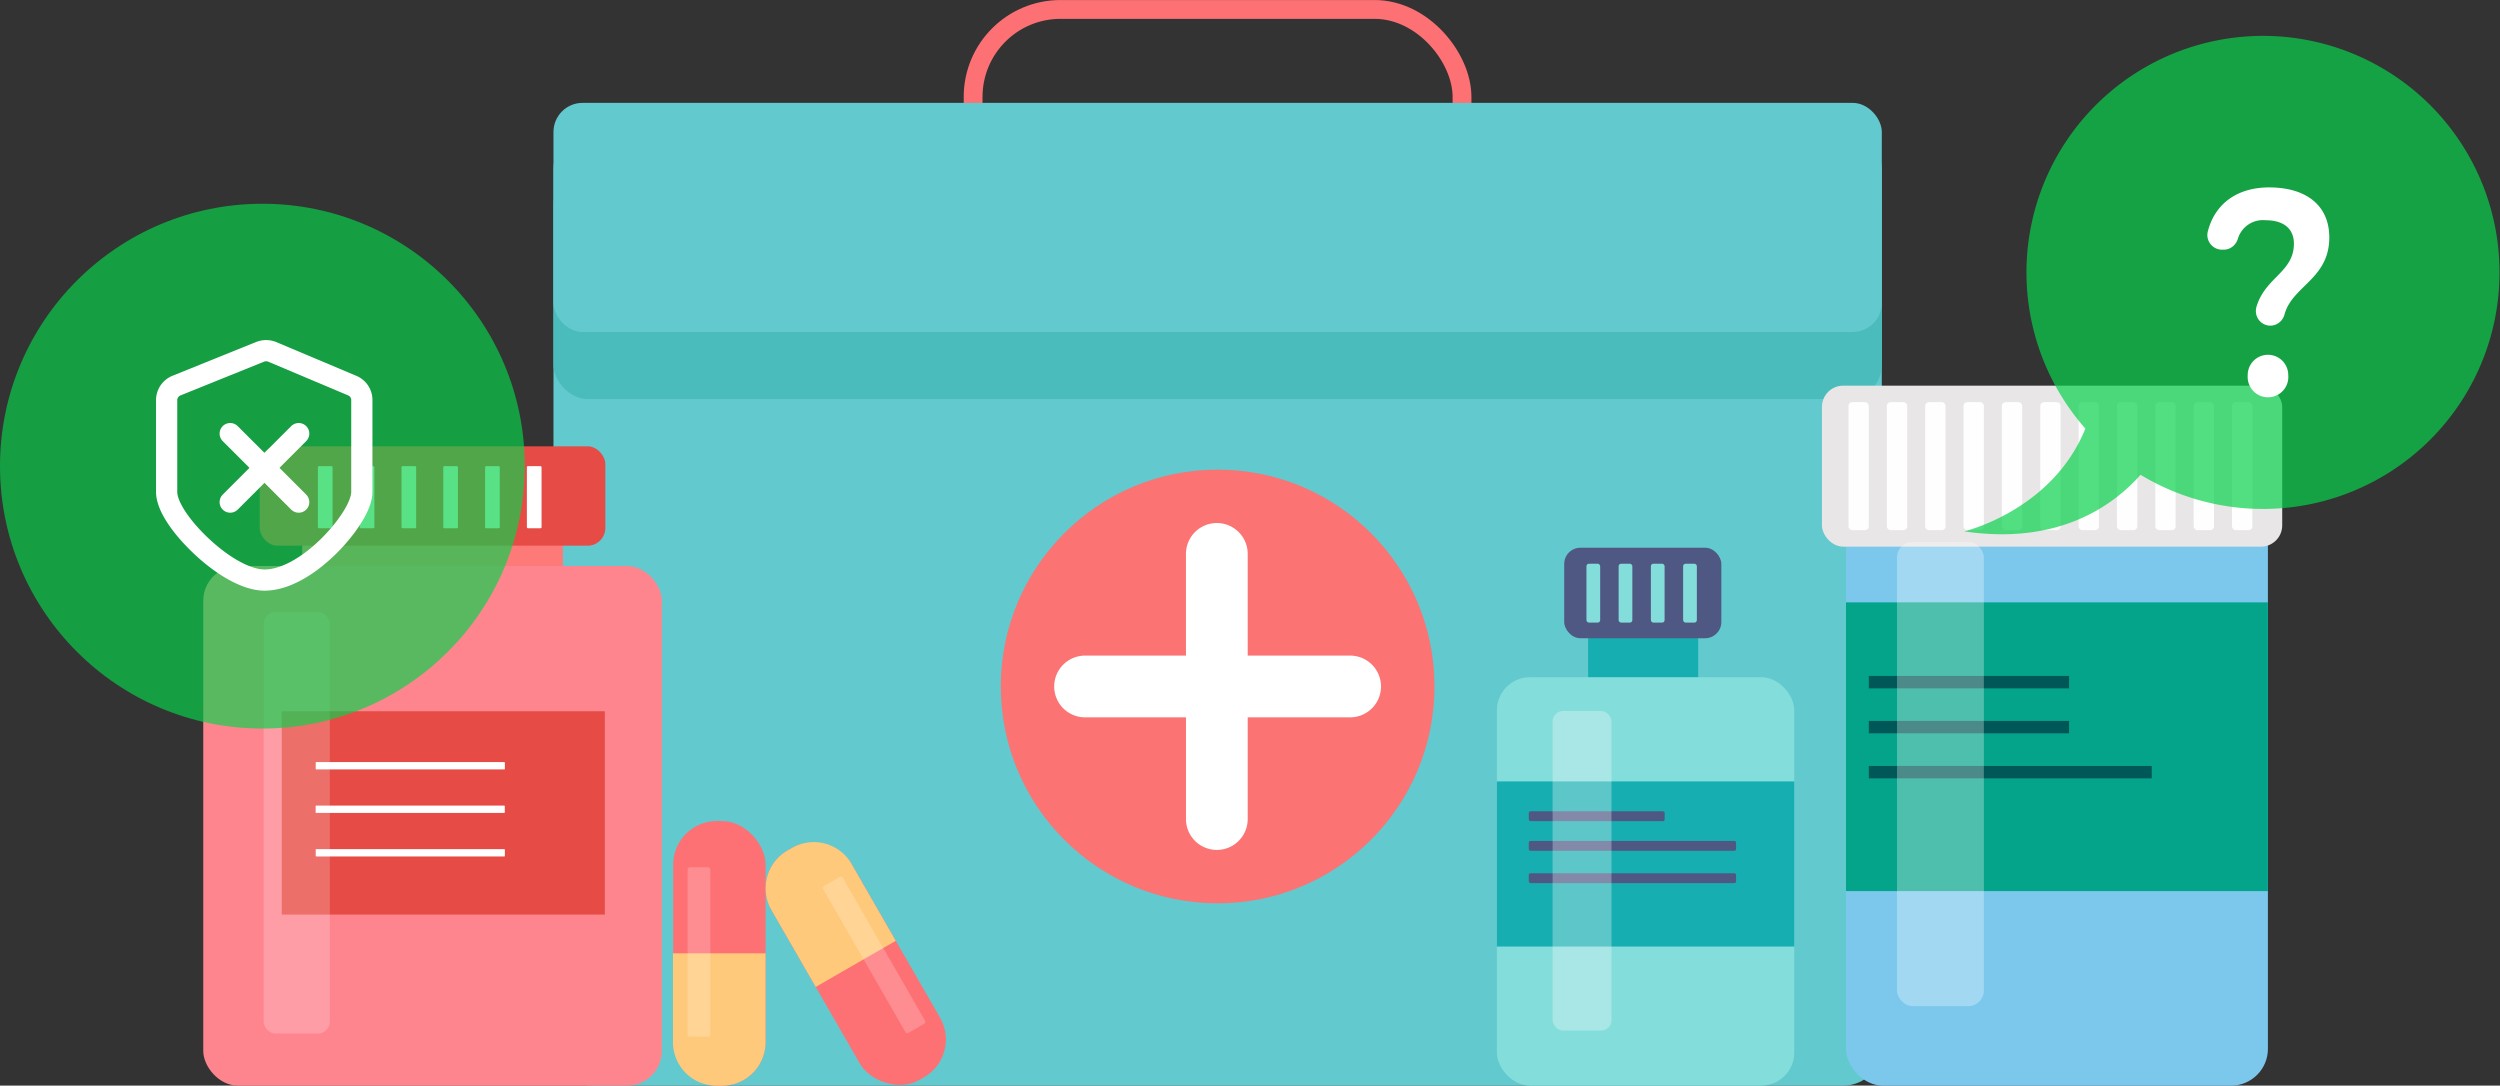 <svg id="图层_1" data-name="图层 1" xmlns="http://www.w3.org/2000/svg" viewBox="0 0 344.15 149.44"><rect x="0" y="0" width="344.15" height="149.44" fill="#333333" stroke="none"/><defs><style>.cls-1,.cls-22{fill:none;}.cls-1{stroke:#fd7175;stroke-miterlimit:10;stroke-width:2.59px;}.cls-2{fill:#62c9ce;}.cls-3{fill:#fb7373;}.cls-17,.cls-4,.cls-9{fill:#fff;}.cls-5{fill:#4abcbc;}.cls-6{fill:#fe7a79;}.cls-7{fill:#e74b45;}.cls-8{fill:#fe858e;}.cls-9{opacity:0.2;}.cls-17,.cls-21,.cls-9{isolation:isolate;}.cls-10{fill:#fd7175;}.cls-11{fill:#ffc97b;}.cls-12{fill:#7cc8ed;}.cls-13{fill:#e8e6e7;}.cls-14{fill:#fefefe;}.cls-15{fill:#04a48a;}.cls-16{fill:#005757;}.cls-17{opacity:0.3;}.cls-18{fill:#17aeb2;}.cls-19{fill:#4f5783;}.cls-20{fill:#83dddb;}.cls-21,.cls-24{fill:#08d24b;}.cls-21{opacity:0.67;}.cls-22{stroke:#fff;stroke-linecap:round;stroke-linejoin:round;stroke-width:2.92px;}.cls-23{opacity:0.7;}</style></defs><title>插画</title><rect class="cls-1" x="133.96" y="1.3" width="67.3" height="85.83" rx="12.03"/><rect class="cls-2" x="76.19" y="17.97" width="182.86" height="131.47" rx="5.28"/><circle class="cls-3" cx="167.62" cy="94.5" r="29.85"/><path class="cls-4" d="M185.86,90.25h-14.1v-14a4.25,4.25,0,0,0-8.5,0v14H149.37a4.25,4.25,0,0,0,0,8.5h13.89v14a4.25,4.25,0,0,0,8.5,0v-14h14.1a4.25,4.25,0,0,0,0-8.5Z"/><rect class="cls-5" x="76.19" y="23.4" width="182.86" height="31.54" rx="4.73"/><rect class="cls-2" x="76.19" y="14.16" width="182.86" height="31.54" rx="4.01"/><rect class="cls-6" x="41.6" y="74.87" width="35.89" height="4.7" rx="0.33"/><rect class="cls-7" x="35.75" y="61.44" width="47.58" height="13.68" rx="2.44"/><rect class="cls-8" x="27.98" y="77.92" width="63.13" height="71.53" rx="4.78"/><rect class="cls-4" x="43.76" y="64.17" width="2.02" height="8.55" rx="0.14"/><rect class="cls-4" x="49.52" y="64.17" width="2.02" height="8.55" rx="0.14"/><rect class="cls-4" x="55.27" y="64.17" width="2.02" height="8.55" rx="0.14"/><rect class="cls-4" x="61.02" y="64.17" width="2.02" height="8.55" rx="0.14"/><rect class="cls-4" x="66.78" y="64.17" width="2.02" height="8.55" rx="0.14"/><rect class="cls-4" x="72.53" y="64.17" width="2.02" height="8.55" rx="0.14"/><rect class="cls-7" x="38.79" y="97.91" width="44.47" height="27.99"/><rect class="cls-4" x="43.46" y="104.91" width="26.04" height="1.01" rx="0.07"/><rect class="cls-4" x="43.45" y="110.9" width="26.04" height="1.01" rx="0.07"/><rect class="cls-4" x="43.46" y="116.89" width="26.04" height="1.01" rx="0.07"/><rect class="cls-9" x="36.3" y="84.23" width="9.1" height="58.05" rx="1.63"/><rect class="cls-10" x="92.67" y="113.03" width="12.72" height="36.42" rx="5.99"/><path class="cls-11" d="M105.39,131.24v12.22a6,6,0,0,1-6,6h-.75a6,6,0,0,1-6-6V131.24Z"/><rect class="cls-9" x="94.66" y="119.39" width="3.12" height="23.32" rx="0.3"/><rect class="cls-10" x="111.44" y="114.48" width="12.72" height="36.42" rx="5.99" transform="translate(-50.49 76.47) rotate(-29.93)"/><path class="cls-11" d="M112.29,135.86l-6.1-10.59a6,6,0,0,1,2.2-8.18l.65-.37a6,6,0,0,1,8.18,2.2l6.09,10.59Z"/><rect class="cls-9" x="118.77" y="119.79" width="3.12" height="23.32" rx="0.3" transform="translate(-49.54 77.57) rotate(-29.93)"/><rect class="cls-12" x="254.12" y="61.06" width="58.08" height="88.39" rx="5.07"/><rect class="cls-13" x="250.81" y="53.09" width="63.36" height="22.16" rx="2.92"/><rect class="cls-14" x="254.46" y="55.36" width="2.8" height="17.62" rx="0.5"/><rect class="cls-14" x="259.74" y="55.36" width="2.8" height="17.62" rx="0.5"/><rect class="cls-14" x="265.02" y="55.36" width="2.8" height="17.62" rx="0.5"/><rect class="cls-14" x="270.3" y="55.36" width="2.8" height="17.62" rx="0.5"/><rect class="cls-14" x="275.58" y="55.36" width="2.8" height="17.62" rx="0.5"/><rect class="cls-14" x="280.86" y="55.36" width="2.8" height="17.62" rx="0.5"/><rect class="cls-14" x="286.14" y="55.36" width="2.8" height="17.62" rx="0.5"/><rect class="cls-14" x="291.42" y="55.36" width="2.8" height="17.62" rx="0.5"/><rect class="cls-14" x="296.7" y="55.36" width="2.8" height="17.62" rx="0.5"/><rect class="cls-14" x="301.98" y="55.36" width="2.8" height="17.62" rx="0.5"/><rect class="cls-14" x="307.26" y="55.36" width="2.8" height="17.62" rx="0.5"/><rect class="cls-15" x="254.12" y="82.92" width="58.08" height="39.75"/><rect class="cls-16" x="257.26" y="93.05" width="27.57" height="1.71"/><rect class="cls-16" x="257.26" y="99.24" width="27.57" height="1.71"/><rect class="cls-16" x="257.26" y="105.44" width="38.95" height="1.71"/><rect class="cls-17" x="261.14" y="74.6" width="11.96" height="63.9" rx="2.14"/><rect class="cls-18" x="218.62" y="85.57" width="15.15" height="10.77"/><rect class="cls-19" x="215.33" y="75.4" width="21.63" height="12.46" rx="2.23"/><rect class="cls-20" x="206.06" y="93.22" width="40.94" height="56.23" rx="4.56"/><rect class="cls-18" x="206.06" y="107.57" width="40.94" height="22.73"/><rect class="cls-20" x="218.39" y="77.6" width="1.89" height="8.11" rx="0.34"/><rect class="cls-20" x="222.82" y="77.6" width="1.89" height="8.11" rx="0.34"/><rect class="cls-20" x="227.26" y="77.6" width="1.89" height="8.11" rx="0.34"/><rect class="cls-20" x="231.7" y="77.6" width="1.89" height="8.11" rx="0.34"/><rect class="cls-19" x="210.45" y="111.68" width="18.71" height="1.36" rx="0.24"/><rect class="cls-19" x="210.45" y="115.76" width="28.54" height="1.36" rx="0.24"/><rect class="cls-19" x="210.45" y="120.21" width="28.54" height="1.36" rx="0.24"/><rect class="cls-17" x="213.73" y="97.87" width="8.11" height="44" rx="1.45"/><circle class="cls-21" cx="36.12" cy="64.17" r="36.12"/><path class="cls-22" d="M48.48,53.08l-11-4.64a2.25,2.25,0,0,0-1.69,0L24.3,53.08a2.16,2.16,0,0,0-1.36,2V67.7c0,2.24,2.5,5.36,4.84,7.54,3.09,2.89,6.31,4.61,8.62,4.61h.05c2.56,0,5.72-1.66,8.7-4.57,2.32-2.26,4.66-5.49,4.66-7.58V55.07A2.14,2.14,0,0,0,48.48,53.08Z"/><line class="cls-22" x1="31.69" y1="59.69" x2="41.12" y2="69.12"/><line class="cls-22" x1="41.12" y1="59.69" x2="31.69" y2="69.12"/><g class="cls-23"><path class="cls-24" d="M287.07,59a32.56,32.56,0,1,1,7.6,6.36c-3.67,4.15-11.2,9.73-24.27,7.79C270.36,73.16,282.53,70.29,287.07,59Z"/></g><path class="cls-4" d="M312.38,25.8c5,0,8.27,2.4,8.27,6.89,0,5.71-5.07,6.64-6.16,10.58a2.13,2.13,0,0,1-.65,1.06,2,2,0,0,1-1.3.5h0a2,2,0,0,1-1.82-1.18,2.07,2.07,0,0,1-.09-1.43c1.21-4.06,5.15-4.75,5.15-8.68,0-2.16-1.55-3.22-3.87-3.22a3.61,3.61,0,0,0-3.84,2.53,2.23,2.23,0,0,1-.62,1,2,2,0,0,1-1.38.52h-.21a2,2,0,0,1-1.44-.63,2,2,0,0,1-.49-1.89C304.93,28,308,25.8,312.38,25.8ZM315,51.63a2.8,2.8,0,1,1-5.58.47,3.68,3.68,0,0,1,0-.47,2.79,2.79,0,1,1,5.58,0Z"/></svg>